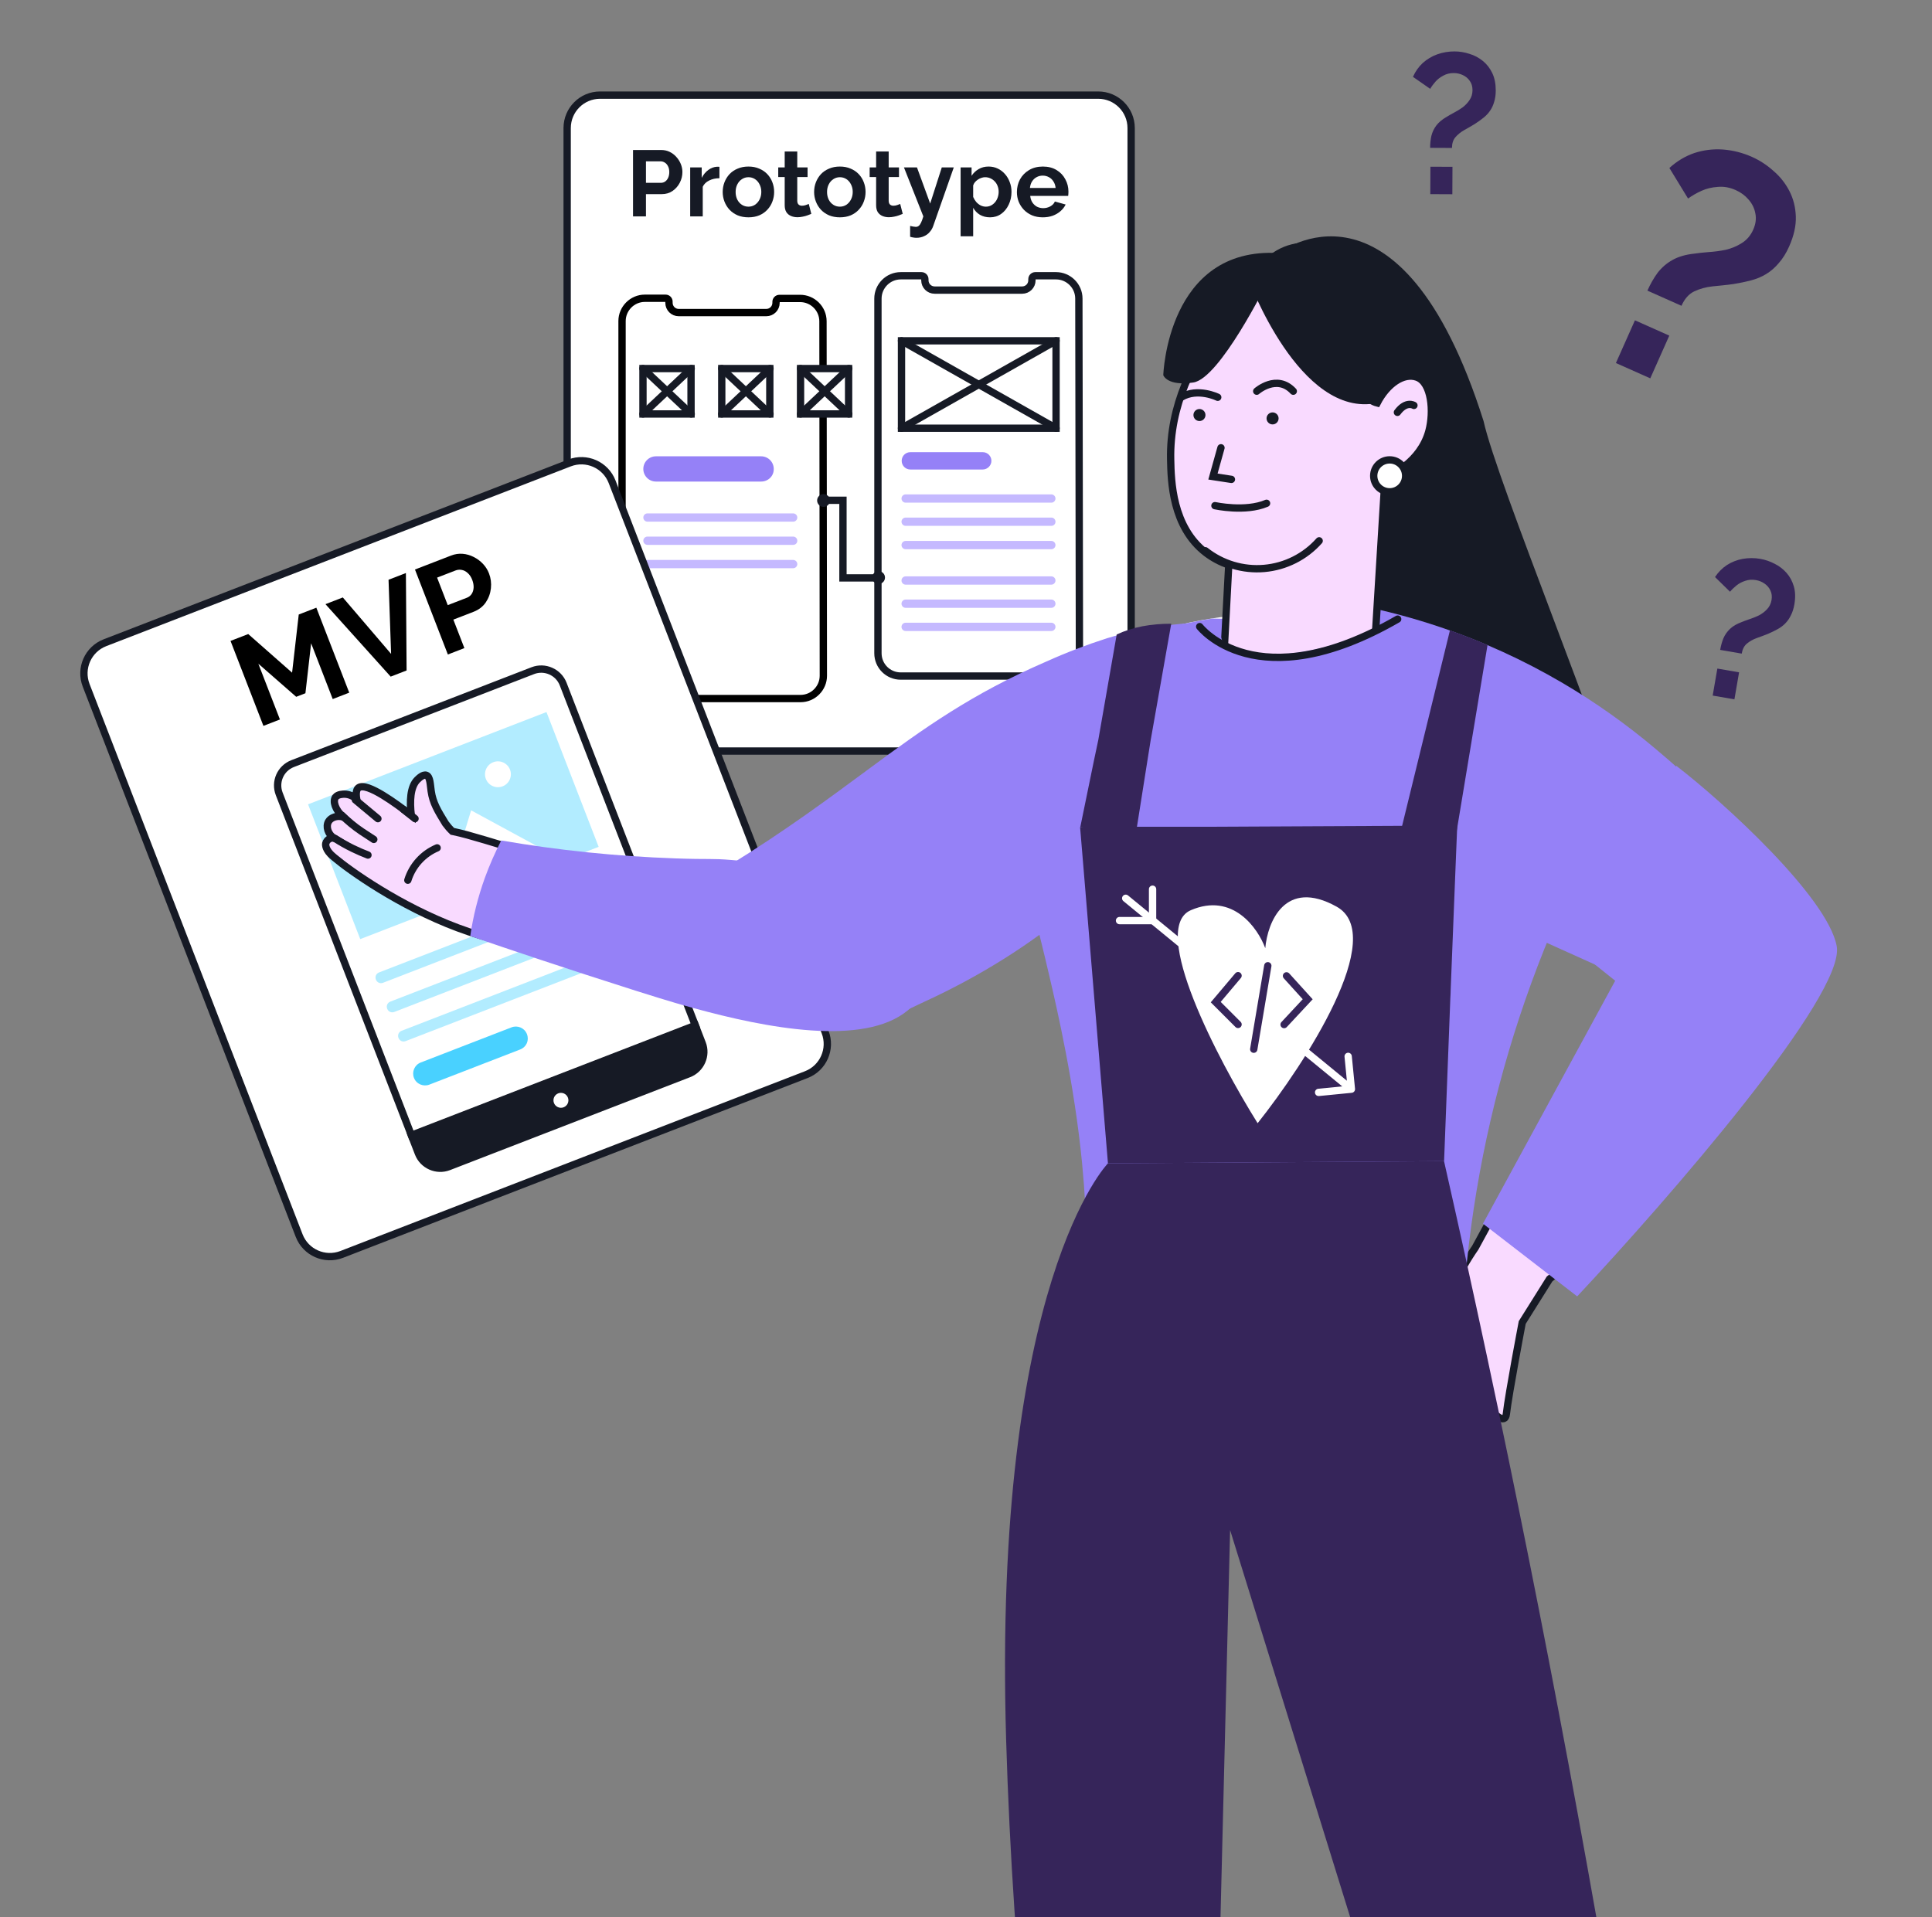<?xml version="1.0" encoding="UTF-8"?> <svg xmlns="http://www.w3.org/2000/svg" width="528" height="524" viewBox="0 0 528 524" fill="none"><rect x="0" y="0" width="528" height="524" fill="#808080" stroke="none"/><g clip-path="url(#clip0_2119_30339)"><path d="M164 26H300.132C305.102 26 309.132 30.029 309.132 35V196.281C309.132 201.252 305.102 205.281 300.132 205.281H164C159.029 205.281 155 201.252 155 196.281V35C155 30.029 159.029 26 164 26Z" fill="white" stroke="#161A25" stroke-width="2"></path><path d="M225.015 184.706C225.015 188.106 222.234 190.939 218.782 190.939H176.233C172.781 190.939 170 188.157 170 184.706V87.758C170 84.359 172.781 81.525 176.233 81.525H181.899C182.414 81.525 182.826 81.938 182.826 82.453V82.762C182.826 84.256 184.011 85.44 185.505 85.44H209.407C210.901 85.44 212.086 84.256 212.086 82.762V82.504C212.086 81.989 212.498 81.577 213.013 81.577H218.679C222.079 81.577 224.912 84.359 224.912 87.81L225.015 184.706Z" stroke="black" stroke-width="2" stroke-miterlimit="10" stroke-linecap="round"></path><path d="M216.764 155.318H176.945C176.327 155.318 175.812 154.803 175.812 154.185C175.812 153.567 176.327 153.052 176.945 153.052H216.764C217.383 153.052 217.898 153.567 217.898 154.185C217.898 154.803 217.383 155.318 216.764 155.318Z" fill="#C5B9FF"></path><path d="M216.764 142.595H176.945C176.327 142.595 175.812 142.08 175.812 141.461C175.812 140.843 176.327 140.328 176.945 140.328H216.764C217.383 140.328 217.898 140.843 217.898 141.461C217.898 142.08 217.383 142.595 216.764 142.595Z" fill="#C5B9FF"></path><path d="M216.764 148.932H176.945C176.327 148.932 175.812 148.416 175.812 147.798C175.812 147.18 176.327 146.665 176.945 146.665H216.764C217.383 146.665 217.898 147.18 217.898 147.798C217.898 148.468 217.383 148.932 216.764 148.932Z" fill="#C5B9FF"></path><path d="M295 178.558C295 181.957 292.218 184.791 288.767 184.791H246.166C242.714 184.791 239.933 182.009 239.933 178.558V81.61C239.933 78.21 242.714 75.377 246.166 75.377H251.832C252.347 75.377 252.759 75.789 252.759 76.304V76.613C252.759 78.107 253.944 79.292 255.438 79.292H279.34C280.834 79.292 282.019 78.107 282.019 76.613V76.304C282.019 75.789 282.431 75.377 282.946 75.377H288.612C292.012 75.377 294.846 78.159 294.846 81.61L295 178.558Z" stroke="#161A25" stroke-width="2" stroke-miterlimit="10" stroke-linecap="round"></path><path d="M287.324 150.124H247.504C246.886 150.124 246.371 149.609 246.371 148.991C246.371 148.373 246.886 147.857 247.504 147.857H287.324C287.942 147.857 288.457 148.373 288.457 148.991C288.457 149.609 287.942 150.124 287.324 150.124Z" fill="#C5B9FF"></path><path d="M287.324 137.4H247.504C246.886 137.4 246.371 136.885 246.371 136.267C246.371 135.649 246.886 135.134 247.504 135.134H287.324C287.942 135.134 288.457 135.649 288.457 136.267C288.457 136.885 287.942 137.4 287.324 137.4Z" fill="#C5B9FF"></path><path d="M287.324 143.735H247.504C246.886 143.735 246.371 143.22 246.371 142.602C246.371 141.984 246.886 141.469 247.504 141.469H287.324C287.942 141.469 288.457 141.984 288.457 142.602C288.457 143.272 287.942 143.735 287.324 143.735Z" fill="#C5B9FF"></path><path d="M287.324 172.479H247.504C246.886 172.479 246.371 171.964 246.371 171.346C246.371 170.728 246.886 170.213 247.504 170.213H287.324C287.942 170.213 288.457 170.728 288.457 171.346C288.457 171.964 287.942 172.479 287.324 172.479Z" fill="#C5B9FF"></path><path d="M287.324 159.809H247.504C246.886 159.809 246.371 159.293 246.371 158.675C246.371 158.057 246.886 157.542 247.504 157.542H287.324C287.942 157.542 288.457 158.057 288.457 158.675C288.457 159.293 287.942 159.809 287.324 159.809Z" fill="#C5B9FF"></path><path d="M287.324 166.144H247.504C246.886 166.144 246.371 165.628 246.371 165.01C246.371 164.392 246.886 163.877 247.504 163.877H287.324C287.942 163.877 288.457 164.392 288.457 165.01C288.457 165.628 287.942 166.144 287.324 166.144Z" fill="#C5B9FF"></path><path d="M268.573 128.333H248.792C247.453 128.333 246.423 127.251 246.423 125.963C246.423 124.624 247.505 123.594 248.792 123.594H268.573C269.913 123.594 270.943 124.676 270.943 125.963C270.943 127.251 269.861 128.333 268.573 128.333Z" fill="#9581F7"></path><path d="M246.371 93.149L288.612 117.051" stroke="#161A25" stroke-width="2" stroke-miterlimit="10" stroke-linecap="round"></path><path d="M288.612 93.149L246.371 117.051" stroke="#161A25" stroke-width="2" stroke-miterlimit="10" stroke-linecap="round"></path><path d="M288.612 93.149H246.372V117.051H288.612V93.149Z" stroke="#161A25" stroke-width="2" stroke-miterlimit="10" stroke-linecap="round"></path><path d="M208.007 131.628H179.263C177.357 131.628 175.812 130.083 175.812 128.177C175.812 126.271 177.357 124.726 179.263 124.726H208.007C209.913 124.726 211.459 126.271 211.459 128.177C211.51 130.083 209.965 131.628 208.007 131.628Z" fill="#9581F7"></path><path d="M188.854 100.739H175.718V113.154H188.854V100.739Z" fill="white" stroke="#161A25" stroke-width="2" stroke-miterlimit="10" stroke-linecap="round"></path><path d="M175.718 100.739L188.905 113.154" stroke="#161A25" stroke-width="2" stroke-miterlimit="10" stroke-linecap="round"></path><path d="M175.718 113.154L188.905 100.739" stroke="#161A25" stroke-width="2" stroke-miterlimit="10" stroke-linecap="round"></path><path d="M210.385 100.739H197.25V113.154H210.385V100.739Z" fill="white" stroke="#161A25" stroke-width="2" stroke-miterlimit="10" stroke-linecap="round"></path><path d="M197.25 100.739L210.437 113.154" stroke="#161A25" stroke-width="2" stroke-miterlimit="10" stroke-linecap="round"></path><path d="M197.25 113.154L210.437 100.739" stroke="#161A25" stroke-width="2" stroke-miterlimit="10" stroke-linecap="round"></path><path d="M231.917 100.739H218.781V113.154H231.917V100.739Z" fill="white" stroke="#161A25" stroke-width="2" stroke-miterlimit="10" stroke-linecap="round"></path><path d="M218.781 100.739L231.969 113.154" stroke="#161A25" stroke-width="2" stroke-miterlimit="10" stroke-linecap="round"></path><path d="M218.781 113.154L231.969 100.739" stroke="#161A25" stroke-width="2" stroke-miterlimit="10" stroke-linecap="round"></path><path d="M224.914 136.747H230.374V157.97H240.626" stroke="#161A25" stroke-width="2" stroke-miterlimit="10" stroke-linecap="round"></path><path d="M225.068 138.551C226.035 138.551 226.819 137.767 226.819 136.799C226.819 135.832 226.035 135.048 225.068 135.048C224.101 135.048 223.316 135.832 223.316 136.799C223.316 137.767 224.101 138.551 225.068 138.551Z" fill="#161A25"></path><path d="M240.109 159.619C241.077 159.619 241.861 158.835 241.861 157.868C241.861 156.9 241.077 156.116 240.109 156.116C239.142 156.116 238.358 156.9 238.358 157.868C238.358 158.835 239.142 159.619 240.109 159.619Z" fill="#161A25"></path><path d="M28.687 175.678L155.642 126.542C160.278 124.748 165.49 127.052 167.284 131.687L225.497 282.096C227.291 286.732 224.987 291.944 220.352 293.738L93.397 342.873C88.761 344.668 83.549 342.364 81.755 337.729L23.543 187.319C21.748 182.684 24.052 177.472 28.687 175.678Z" fill="white" stroke="#161A25" stroke-width="2"></path><path d="M112.426 310.309L190.02 280.275L191.927 285.203C193.199 288.488 191.548 292.224 188.263 293.496L122.627 318.902C119.342 320.173 115.605 318.522 114.334 315.237L112.426 310.309Z" fill="#161A25" stroke="#161A25" stroke-width="2" stroke-miterlimit="10"></path><path d="M79.979 208.72L145.614 183.315C148.899 182.043 152.636 183.694 153.907 186.979L190.02 280.275L112.426 310.31L76.314 217.014C75.043 213.728 76.628 210.017 79.979 208.72Z" fill="white" stroke="#161A25" stroke-width="2" stroke-miterlimit="10"></path><path d="M155.206 300.02C154.798 298.968 153.615 298.445 152.563 298.852C151.51 299.26 150.988 300.443 151.395 301.495C151.802 302.547 152.985 303.07 154.038 302.663C155.09 302.256 155.613 301.072 155.206 300.02Z" fill="white"></path><path d="M160.919 265.196L110.864 284.571C110.056 284.883 109.216 284.512 108.904 283.705C108.591 282.897 108.962 282.058 109.77 281.745L159.825 262.37C160.632 262.058 161.472 262.429 161.785 263.236C162.097 264.043 161.726 264.883 160.919 265.196Z" fill="#B2ECFF"></path><path d="M154.747 249.25L104.692 268.625C103.884 268.937 103.044 268.566 102.732 267.759C102.419 266.951 102.791 266.111 103.598 265.799L153.653 246.424C154.461 246.111 155.3 246.482 155.613 247.29C155.925 248.097 155.554 248.937 154.747 249.25Z" fill="#B2ECFF"></path><path d="M157.832 257.223L107.777 276.598C106.969 276.911 106.129 276.54 105.817 275.732C105.504 274.925 105.876 274.085 106.683 273.772L156.738 254.397C157.546 254.085 158.385 254.456 158.698 255.263C159.01 256.071 158.639 256.911 157.832 257.223Z" fill="#B2ECFF"></path><path d="M142.154 286.863L117.328 296.472C115.714 297.097 113.793 296.332 113.129 294.616C112.504 293.002 113.269 291.081 114.985 290.417L139.81 280.808C141.425 280.183 143.346 280.948 144.01 282.663C144.674 284.379 143.87 286.199 142.154 286.863Z" fill="#49D1FF"></path><path d="M149.345 194.63L84.189 219.85L98.451 256.694L163.607 231.474L149.345 194.63Z" fill="#B2ECFF"></path><path d="M137.359 214.933C139.18 214.229 140.085 212.181 139.38 210.361C138.675 208.54 136.628 207.635 134.807 208.34C132.987 209.045 132.082 211.092 132.787 212.913C133.491 214.733 135.539 215.638 137.359 214.933Z" fill="white"></path><path d="M110.175 246.804L114.65 222.218L125.906 230.849L128.752 221.497L148.231 232.074L110.175 246.804Z" fill="white"></path><path d="M349.43 69.173C349.43 69.173 382.669 43.199 405.445 115.087C409.059 131.555 439.555 205.571 443.169 222.044L350.894 177.987L349.43 69.173Z" fill="#161A25"></path><path d="M496.406 262.089C496.767 288.524 435.115 340.094 423.478 349.598L416.015 361.488C416.015 361.488 412.314 380.875 411.672 386.522C411.031 392.169 400.277 377.849 395.949 365.562C393.14 357.657 398.813 347.376 403.177 341.042C417.109 315.143 432.576 289.027 449.579 262.694C445.866 261.537 442.261 260.345 438.918 259.188C427.959 255.403 419.828 252.033 419.828 252.033L363.47 223.24L353.423 218.108L363.47 192.612L373.959 165.996C373.959 165.996 419.196 178.925 460.113 214.729C469.353 222.783 477.852 231.648 485.51 241.219L485.772 241.544C492.34 249.829 495.547 255.9 496.252 260.236C496.252 260.516 496.324 260.797 496.351 261.086C496.378 261.375 496.351 261.492 496.351 261.7C496.351 261.908 496.406 261.953 496.406 262.089Z" fill="#F9DAFF" stroke="#161A25" stroke-width="2" stroke-miterlimit="10" stroke-linecap="round"></path><path d="M460.9 212.163L438.927 259.143L436.623 263.977L363.443 231V192.612L373.932 165.996C381.49 167.624 388.934 169.736 396.221 172.32C398.027 172.971 399.934 173.667 401.813 174.407C403.403 175.031 404.957 175.672 406.493 176.323C412.066 178.699 417.515 181.355 422.818 184.282C424.216 185.053 425.583 185.83 426.92 186.613C435.922 191.905 444.46 197.95 452.443 204.682C453.681 205.721 454.864 206.751 456.057 207.763C457.765 209.236 459.382 210.727 460.9 212.163Z" fill="#9581F7"></path><path d="M347.299 167.848L347.109 169.583L336.421 266.66C305.565 263.584 276.145 252.096 251.369 233.449C253.896 231.682 256.296 229.741 258.552 227.639C260.404 225.926 262.165 224.116 263.828 222.219C268.287 217.108 272.199 211.546 275.501 205.622C275.961 204.818 276.404 203.996 276.874 203.147C276.982 202.948 276.991 202.93 277.055 202.794C277.669 201.629 278.319 200.508 279.006 199.415C292.043 178.464 315.623 171.408 331.407 169.014C336.662 168.176 341.978 167.786 347.299 167.848Z" fill="white"></path><path d="M443.807 215.272C416.897 260.664 401.656 312.017 399.447 364.741L296.335 363.548C297.398 348.367 297.195 333.124 295.729 317.977C293.606 296.249 288.953 276.029 286.695 266.426C283.424 252.232 281.427 246.432 279.467 233.449C277.986 223.308 277.18 213.079 277.055 202.831C283.921 189.893 294.609 181.735 305.595 176.63C310.021 174.569 314.615 172.892 319.328 171.616C323.285 170.527 327.303 169.676 331.362 169.068C334.976 169.123 338.797 169.267 342.881 169.439C344.399 169.502 345.817 169.565 347.109 169.647C349.413 169.782 351.346 169.918 352.747 170.035C367.338 177.245 384.061 172.113 384.061 172.113C387.452 174.769 390.885 177.425 394.36 180.082C397.739 182.665 401.164 185.243 404.633 187.815C412.836 193.887 421.296 199.937 430.011 205.966C434.607 209.134 439.205 212.236 443.807 215.272Z" fill="#9581F7"></path><path d="M319.932 125.577C320.05 131.441 320.312 143.999 329.59 151.109C331.47 152.54 333.569 153.657 335.806 154.416L333.909 190.066C334.469 190.789 343.079 201.495 356.758 200.167C367.78 199.101 373.923 191.006 374.899 189.678C376.104 169.994 377.308 150.311 378.513 130.627C379.94 130.022 388.207 126.345 390.502 117.834C391.92 112.549 391.261 104.526 387.213 103.099C383.6 101.816 379.082 104.906 376.372 110.146C366.994 107.761 351.599 71.008 351.599 71.008C345.988 75.236 319.3 96.124 319.932 125.577Z" fill="#F9DAFF" stroke="#161A25" stroke-width="2" stroke-miterlimit="10" stroke-linecap="round"></path><path d="M386.418 110.814C386.418 110.814 384.304 109.468 381.901 112.711L386.418 110.814Z" fill="white"></path><path d="M386.418 110.814C386.418 110.814 384.304 109.468 381.901 112.711" stroke="#161A25" stroke-width="2" stroke-miterlimit="10" stroke-linecap="round"></path><path d="M360.516 147.828C356.66 152.168 351.29 154.868 345.506 155.372C339.723 155.876 333.966 154.146 329.418 150.539" stroke="#161A25" stroke-width="2" stroke-miterlimit="10" stroke-linecap="round"></path><path d="M347.785 116.009C348.694 116.009 349.43 115.273 349.43 114.365C349.43 113.457 348.694 112.721 347.785 112.721C346.877 112.721 346.141 113.457 346.141 114.365C346.141 115.273 346.877 116.009 347.785 116.009Z" fill="#161A25"></path><path d="M327.802 115.088C328.71 115.088 329.446 114.352 329.446 113.444C329.446 112.536 328.71 111.8 327.802 111.8C326.894 111.8 326.158 112.536 326.158 113.444C326.158 114.352 326.894 115.088 327.802 115.088Z" fill="#161A25"></path><path d="M393.456 204.538L364.31 210.664L323.239 204.8L327.865 171.273C327.865 171.273 331.117 175.907 339.61 177.931C341.258 178.325 342.934 178.588 344.624 178.717C352.321 179.368 363.073 177.868 377.682 171.264C379.082 170.64 380.527 169.954 382 169.222L382.443 169.005C386.111 180.846 389.782 192.691 393.456 204.538Z" fill="#9581F7"></path><path d="M343.451 106.929C343.451 106.929 348.944 102.089 353.443 106.929" stroke="#161A25" stroke-width="2" stroke-miterlimit="10" stroke-linecap="round"></path><path d="M332.797 108.59C332.797 108.59 327.295 105.88 322.805 108.59" stroke="#161A25" stroke-width="2" stroke-miterlimit="10" stroke-linecap="round"></path><path d="M332.03 138.219C332.03 138.219 340.36 140.04 346.142 137.569" stroke="#161A25" stroke-width="2" stroke-miterlimit="10" stroke-linecap="round"></path><path d="M168.04 254.191C138.118 270.34 93.698 237.01 90.276 233.404C88.718 231.753 89.024 230.558 89.024 230.558C89.1 230.263 89.24 229.989 89.436 229.756C89.632 229.523 89.878 229.338 90.156 229.213C90.535 229.051 90.959 229.021 91.358 229.128C89.572 228.047 89.017 225.898 89.764 224.575C90.419 223.437 92.091 222.832 93.769 223.295C91.564 221.317 90.924 218.991 91.685 217.916C92.304 217.063 93.819 217.07 94.175 217.07C95.419 217.101 96.604 217.61 97.483 218.493C97.134 216.358 97.575 215.647 97.988 215.32C100.279 213.612 108.816 220.122 111.675 222.277L112.387 222.804C111.96 219.076 112.074 215.092 114.051 213.129C114.428 212.766 115.609 211.585 116.52 211.912C117.58 212.289 117.566 214.438 117.836 216.252C118.298 219.46 119.607 221.587 121.756 225.102C122.315 225.867 122.941 226.581 123.627 227.236L124.047 227.321C132.818 229.142 152.955 236.845 163.796 236.845L168.04 254.191Z" fill="#F9DAFF" stroke="#161A25" stroke-width="2" stroke-miterlimit="10" stroke-linecap="round"></path><path d="M97.121 218.643L103.282 223.772" stroke="#161A25" stroke-width="2" stroke-miterlimit="10" stroke-linecap="round"></path><path d="M93.392 222.812C95.05 224.445 96.853 225.923 98.777 227.23C99.688 227.849 102.157 229.443 102.157 229.443" stroke="#161A25" stroke-width="2" stroke-miterlimit="10" stroke-linecap="round"></path><path d="M91.493 229.144C93.061 230.152 94.686 231.069 96.359 231.89C97.832 232.601 99.247 233.22 100.564 233.718" stroke="#161A25" stroke-width="2" stroke-miterlimit="10" stroke-linecap="round"></path><path d="M110.196 221.21C111.278 222.054 112.354 222.905 113.426 223.764" stroke="#161A25" stroke-width="2" stroke-miterlimit="10" stroke-linecap="round"></path><path d="M111.455 240.596C112.067 238.628 113.1 236.817 114.484 235.29C115.867 233.763 117.567 232.556 119.465 231.753" stroke="#161A25" stroke-width="2" stroke-miterlimit="10" stroke-linecap="round"></path><path d="M198.903 236.774C207.675 255.934 221.524 279.753 239.252 279.384C239.754 279.384 240.257 279.342 240.76 279.292C244.48 277.675 248.199 275.941 251.877 274.165C252.472 273.871 253.762 273.285 255.597 272.414C262.949 268.899 270.063 264.908 276.894 260.467C289.461 252.273 295.719 245.805 304.123 241.549C306.429 240.487 308.368 238.763 309.694 236.598C311.931 232.677 310.188 228.513 310.456 225.765C311.138 218.841 312.234 211.964 313.741 205.172C323.157 204.292 331.133 198.302 334.091 189.874C337.584 179.954 332.474 171.3 331.736 170.102C321.841 170.128 312.003 171.596 302.531 174.458C296.894 176.263 291.364 178.386 285.967 180.817C265.584 189.631 252.38 199.131 237.568 210.081C226.71 218.074 214.972 226.888 198.903 236.774Z" fill="#9581F7"></path><path d="M128.519 255.855C138.723 259.367 154.231 264.599 173.684 270.785C184.333 274.155 186.871 274.804 189.452 275.518C209.308 281.003 236.05 286.17 248.098 276.167C248.441 275.888 248.768 275.589 249.086 275.284C252.504 271.853 254.405 267.66 254.507 263.327C254.458 260.983 253.927 258.66 252.932 256.446C247.402 244.82 222.771 236.971 200.016 235.076C194.152 234.583 194.236 234.972 184.542 234.628C168.538 234.069 152.626 232.431 136.989 229.733C135.26 233.086 133.761 236.508 132.498 239.983C130.626 245.183 129.296 250.491 128.519 255.855Z" fill="#9581F7"></path><path d="M333.684 122.396L331.488 130.256L336.539 131.033" stroke="#161A25" stroke-width="2" stroke-miterlimit="10" stroke-linecap="round"></path><path d="M341.137 76.165C341.137 76.165 355.132 114.545 376.372 110.145L391.578 91.958C391.578 91.958 360.48 46.993 341.137 76.165Z" fill="#161A25"></path><path d="M346.141 77.567C346.141 77.567 333.339 103.451 326.147 104.545C318.955 105.638 317.917 102.548 317.917 102.548C317.917 102.548 318.992 67.376 349.429 69.174L346.141 77.567Z" fill="#161A25"></path><path d="M302.794 317.978C302.794 317.978 271.254 350.205 274.967 475.542C278.68 600.88 302.794 717.264 302.794 717.264H328.759L336.177 418.217L428.917 717.264H466.013C458.442 659.683 449.408 600.299 438.91 539.11C425.52 461.792 410.604 387.825 394.64 317.382L302.794 317.978Z" fill="#36255A"></path><path d="M398.253 225.653C398.117 229.059 397.973 232.456 397.837 235.862L397.648 240.597C397.244 250.595 396.847 260.602 396.455 270.619C396.455 271.351 396.401 272.091 396.365 272.823C396.311 274.404 396.247 275.985 396.184 277.557C395.66 290.808 395.151 304.083 394.657 317.382L302.793 317.978L296.469 241.563L295.981 235.691L295.177 226.051L310.771 225.988H324.142H328.722L398.253 225.653Z" fill="#36255A"></path><path d="M320.092 170.487L314.466 202.344L313.744 206.861L310.726 225.951L309.025 228.987L295.247 226.015L299.008 207.683L300.155 202.263L305.185 173.424C309.618 171.371 314.509 170.487 320.092 170.487Z" fill="#36255A"></path><path d="M406.53 176.305L397.495 230.802H381.946C386.717 211.293 391.487 191.793 396.257 172.303C398.064 172.953 399.97 173.649 401.85 174.39C403.476 175.013 404.994 175.655 406.53 176.305Z" fill="#36255A"></path><path d="M496.26 260.239C495.556 255.902 492.348 249.831 485.78 241.546L485.518 241.221C489.204 244.518 492.809 249.65 495.637 257.6C495.938 258.455 496.147 259.34 496.26 260.239Z" fill="#F9DAFF" stroke="#161A25" stroke-width="2" stroke-miterlimit="10" stroke-linecap="round"></path><path d="M379.786 134.43C382.196 134.43 384.15 132.476 384.15 130.066C384.15 127.656 382.196 125.702 379.786 125.702C377.376 125.702 375.422 127.656 375.422 130.066C375.422 132.476 377.376 134.43 379.786 134.43Z" fill="white" stroke="#161A25" stroke-width="2" stroke-miterlimit="10" stroke-linecap="round"></path><path d="M327.866 171.274C327.866 171.274 343.36 191.502 381.974 169.223" stroke="#161A25" stroke-width="2" stroke-miterlimit="10" stroke-linecap="round"></path><path d="M365.275 247.817C351.148 239.966 346.398 252.117 345.788 259.175C343.768 253.661 336.871 243.864 325.442 248.791C314.014 253.718 332.852 289.658 343.7 307.013C356.777 290.552 379.401 255.668 365.275 247.817Z" fill="white"></path><path d="M307.648 245.533L325.266 259.989" stroke="white" stroke-width="2" stroke-linecap="round"></path><path d="M369.422 298.704C369.972 298.649 370.373 298.16 370.319 297.61L369.436 288.654C369.382 288.104 368.893 287.702 368.343 287.757C367.793 287.811 367.392 288.3 367.446 288.85L368.231 296.811L360.269 297.596C359.72 297.65 359.318 298.14 359.372 298.69C359.427 299.239 359.916 299.641 360.466 299.587L369.422 298.704ZM351.707 283.253L351.072 284.026L368.69 298.481L369.324 297.708L369.958 296.935L352.341 282.48L351.707 283.253Z" fill="white"></path><path d="M338.349 266.688L332.25 273.916L338.349 280.015" stroke="#36255A" stroke-width="2" stroke-linecap="round"></path><path d="M350.936 280.05L357.383 273.132L351.592 266.74" stroke="#36255A" stroke-width="2" stroke-linecap="round"></path><path d="M346.48 263.978L342.64 286.79" stroke="#36255A" stroke-width="2" stroke-linecap="round"></path><path d="M305.955 251.632H314.989V243.049" stroke="white" stroke-width="2" stroke-linecap="round"></path><path d="M501.953 258.581C499.423 245.209 471.085 219.28 458.135 209.342L434.645 262.646L441.421 268.067L405.282 334.472L431.031 354.348C455.726 327.997 504.483 271.952 501.953 258.581Z" fill="#9581F7"></path><path d="M450.225 79.439C451.029 77.634 451.952 76.017 452.994 74.588C454.117 73.128 455.488 71.947 457.106 71.045C458.725 70.144 460.703 69.571 463.042 69.329C464.058 69.173 465.337 69.032 466.879 68.908C468.478 68.809 470.058 68.6 471.62 68.281C473.206 67.906 474.658 67.302 475.975 66.469C477.374 65.605 478.425 64.383 479.129 62.804C479.832 61.224 480.027 59.723 479.715 58.3C479.459 56.901 478.836 55.644 477.846 54.527C476.913 53.435 475.741 52.575 474.331 51.947C472.695 51.219 471.065 50.932 469.441 51.088C467.842 51.187 466.365 51.544 465.011 52.157C463.656 52.77 462.43 53.475 461.332 54.27L456.231 45.915C458.276 44.055 460.538 42.696 463.015 41.839C465.548 41.007 468.16 40.682 470.85 40.866C473.596 41.075 476.238 41.745 478.776 42.875C480.92 43.83 482.885 45.11 484.67 46.717C486.481 48.267 487.931 50.095 489.021 52.203C490.11 54.31 490.698 56.633 490.784 59.173C490.87 61.712 490.26 64.448 488.953 67.382C488.149 69.187 487.208 70.694 486.129 71.903C485.106 73.138 483.948 74.143 482.656 74.92C481.445 75.665 480.075 76.238 478.545 76.638C477.015 77.038 475.413 77.372 473.738 77.641C471.87 77.89 469.986 78.099 468.086 78.267C466.242 78.46 464.549 78.922 463.006 79.655C461.545 80.356 460.387 81.666 459.533 83.584L450.225 79.439ZM441.615 99.229L446.815 87.553L456.207 91.735L451.007 103.412L441.615 99.229Z" fill="#36255A"></path><path d="M390.838 40.411C390.843 39.253 390.957 38.167 391.179 37.155C391.437 36.106 391.894 35.149 392.55 34.283C393.206 33.418 394.132 32.644 395.33 31.962C395.838 31.638 396.492 31.261 397.29 30.831C398.125 30.4 398.923 29.915 399.686 29.376C400.449 28.8 401.086 28.134 401.596 27.376C402.143 26.582 402.419 25.678 402.423 24.665C402.428 23.651 402.179 22.799 401.675 22.109C401.208 21.419 400.577 20.891 399.782 20.526C399.024 20.16 398.192 19.975 397.287 19.971C396.237 19.966 395.295 20.197 394.46 20.663C393.626 21.094 392.917 21.634 392.335 22.282C391.753 22.931 391.261 23.599 390.86 24.285L386.151 21.004C386.81 19.523 387.702 18.261 388.83 17.216C389.993 16.172 391.318 15.382 392.805 14.846C394.327 14.31 395.903 14.046 397.532 14.053C398.908 14.06 400.264 14.284 401.601 14.724C402.939 15.129 404.149 15.768 405.23 16.642C406.312 17.516 407.176 18.624 407.821 19.966C408.466 21.309 408.785 22.921 408.776 24.803C408.77 25.962 408.621 26.993 408.327 27.896C408.069 28.8 407.685 29.613 407.175 30.334C406.701 31.02 406.101 31.651 405.374 32.226C404.647 32.802 403.867 33.359 403.031 33.898C402.088 34.473 401.126 35.03 400.146 35.568C399.202 36.107 398.403 36.755 397.747 37.511C397.129 38.233 396.816 39.209 396.811 40.439L390.838 40.411ZM390.887 53.063L390.922 45.57L396.949 45.598L396.914 53.091L390.887 53.063Z" fill="#36255A"></path><path d="M470.109 177.642C470.306 176.501 470.598 175.449 470.985 174.487C471.413 173.496 472.022 172.628 472.812 171.883C473.602 171.138 474.645 170.528 475.939 170.054C476.494 169.819 477.2 169.555 478.059 169.263C478.954 168.977 479.821 168.631 480.663 168.225C481.511 167.784 482.249 167.232 482.878 166.569C483.548 165.877 483.97 165.031 484.143 164.032C484.315 163.034 484.21 162.152 483.828 161.388C483.482 160.63 482.947 160.005 482.224 159.513C481.536 159.027 480.747 158.707 479.855 158.553C478.82 158.374 477.853 158.445 476.952 158.767C476.058 159.054 475.27 159.469 474.588 160.012C473.907 160.555 473.311 161.132 472.802 161.742L468.701 157.727C469.596 156.376 470.686 155.278 471.97 154.435C473.29 153.598 474.728 153.038 476.283 152.756C477.874 152.48 479.471 152.48 481.077 152.758C482.432 152.992 483.733 153.437 484.979 154.093C486.231 154.713 487.318 155.544 488.24 156.585C489.162 157.626 489.83 158.862 490.244 160.293C490.658 161.724 490.705 163.366 490.384 165.221C490.187 166.363 489.869 167.355 489.429 168.197C489.025 169.046 488.512 169.783 487.89 170.411C487.309 171.008 486.612 171.531 485.8 171.978C484.988 172.426 484.126 172.846 483.213 173.239C482.187 173.65 481.146 174.039 480.091 174.408C479.071 174.783 478.175 175.289 477.403 175.927C476.674 176.536 476.204 177.447 475.995 178.659L470.109 177.642ZM468.062 190.127L469.338 182.744L475.277 183.77L474.001 191.154L468.062 190.127Z" fill="#36255A"></path><path d="M173 59.147V41H180.709C181.545 41 182.314 41.17 183.014 41.511C183.714 41.852 184.32 42.312 184.832 42.891C185.361 43.471 185.771 44.118 186.061 44.834C186.351 45.55 186.497 46.282 186.497 47.032C186.497 48.054 186.258 49.026 185.78 49.946C185.301 50.866 184.644 51.615 183.808 52.195C182.971 52.774 181.981 53.064 180.837 53.064H176.534V59.147H173ZM176.534 49.971H180.632C181.059 49.971 181.443 49.852 181.784 49.613C182.126 49.375 182.399 49.034 182.604 48.591C182.809 48.131 182.911 47.611 182.911 47.032C182.911 46.401 182.792 45.865 182.553 45.422C182.331 44.979 182.032 44.646 181.656 44.425C181.298 44.203 180.905 44.093 180.478 44.093H176.534V49.971Z" fill="#161A25"></path><path d="M196.614 48.719C195.572 48.719 194.642 48.923 193.822 49.332C193.003 49.724 192.414 50.295 192.055 51.045V59.147H188.623V45.754H191.774V48.617C192.252 47.697 192.858 46.972 193.592 46.444C194.326 45.916 195.103 45.626 195.922 45.575C196.11 45.575 196.255 45.575 196.358 45.575C196.46 45.575 196.546 45.584 196.614 45.601V48.719Z" fill="#161A25"></path><path d="M204.55 59.403C203.457 59.403 202.476 59.224 201.605 58.866C200.734 58.491 199.991 57.98 199.377 57.332C198.779 56.685 198.318 55.944 197.994 55.109C197.669 54.274 197.507 53.396 197.507 52.476C197.507 51.539 197.669 50.653 197.994 49.818C198.318 48.983 198.779 48.242 199.377 47.594C199.991 46.947 200.734 46.444 201.605 46.086C202.476 45.711 203.457 45.524 204.55 45.524C205.643 45.524 206.616 45.711 207.47 46.086C208.34 46.444 209.083 46.947 209.698 47.594C210.312 48.242 210.773 48.983 211.081 49.818C211.405 50.653 211.567 51.539 211.567 52.476C211.567 53.396 211.405 54.274 211.081 55.109C210.773 55.944 210.312 56.685 209.698 57.332C209.1 57.98 208.366 58.491 207.495 58.866C206.624 59.224 205.643 59.403 204.55 59.403ZM201.041 52.476C201.041 53.26 201.195 53.959 201.502 54.572C201.81 55.168 202.228 55.637 202.757 55.978C203.287 56.318 203.884 56.489 204.55 56.489C205.199 56.489 205.788 56.318 206.317 55.978C206.846 55.62 207.265 55.143 207.572 54.546C207.896 53.933 208.059 53.234 208.059 52.45C208.059 51.684 207.896 50.994 207.572 50.38C207.265 49.767 206.846 49.29 206.317 48.949C205.788 48.608 205.199 48.438 204.55 48.438C203.884 48.438 203.287 48.617 202.757 48.974C202.228 49.315 201.81 49.792 201.502 50.406C201.195 51.002 201.041 51.692 201.041 52.476Z" fill="#161A25"></path><path d="M221.725 58.457C221.435 58.576 221.085 58.712 220.675 58.866C220.265 59.019 219.821 59.138 219.343 59.224C218.882 59.326 218.413 59.377 217.935 59.377C217.303 59.377 216.723 59.266 216.193 59.045C215.664 58.823 215.237 58.474 214.913 57.997C214.605 57.503 214.452 56.864 214.452 56.08V48.387H212.685V45.754H214.452V41.409H217.884V45.754H220.701V48.387H217.884V54.93C217.901 55.39 218.029 55.722 218.268 55.926C218.507 56.131 218.806 56.233 219.164 56.233C219.523 56.233 219.873 56.174 220.214 56.054C220.556 55.935 220.829 55.833 221.034 55.748L221.725 58.457Z" fill="#161A25"></path><path d="M229.535 59.403C228.442 59.403 227.461 59.224 226.59 58.866C225.719 58.491 224.976 57.98 224.362 57.332C223.764 56.685 223.303 55.944 222.979 55.109C222.654 54.274 222.492 53.396 222.492 52.476C222.492 51.539 222.654 50.653 222.979 49.818C223.303 48.983 223.764 48.242 224.362 47.594C224.976 46.947 225.719 46.444 226.59 46.086C227.461 45.711 228.442 45.524 229.535 45.524C230.628 45.524 231.601 45.711 232.455 46.086C233.325 46.444 234.068 46.947 234.683 47.594C235.297 48.242 235.758 48.983 236.066 49.818C236.39 50.653 236.552 51.539 236.552 52.476C236.552 53.396 236.39 54.274 236.066 55.109C235.758 55.944 235.297 56.685 234.683 57.332C234.085 57.98 233.351 58.491 232.48 58.866C231.609 59.224 230.628 59.403 229.535 59.403ZM226.026 52.476C226.026 53.26 226.18 53.959 226.487 54.572C226.795 55.168 227.213 55.637 227.742 55.978C228.272 56.318 228.869 56.489 229.535 56.489C230.184 56.489 230.773 56.318 231.302 55.978C231.831 55.62 232.25 55.143 232.557 54.546C232.881 53.933 233.044 53.234 233.044 52.45C233.044 51.684 232.881 50.994 232.557 50.38C232.25 49.767 231.831 49.29 231.302 48.949C230.773 48.608 230.184 48.438 229.535 48.438C228.869 48.438 228.272 48.617 227.742 48.974C227.213 49.315 226.795 49.792 226.487 50.406C226.18 51.002 226.026 51.692 226.026 52.476Z" fill="#161A25"></path><path d="M246.71 58.457C246.42 58.576 246.07 58.712 245.66 58.866C245.25 59.019 244.806 59.138 244.328 59.224C243.867 59.326 243.398 59.377 242.92 59.377C242.288 59.377 241.708 59.266 241.178 59.045C240.649 58.823 240.222 58.474 239.898 57.997C239.59 57.503 239.437 56.864 239.437 56.08V48.387H237.67V45.754H239.437V41.409H242.869V45.754H245.686V48.387H242.869V54.93C242.886 55.39 243.014 55.722 243.253 55.926C243.492 56.131 243.791 56.233 244.149 56.233C244.508 56.233 244.858 56.174 245.199 56.054C245.541 55.935 245.814 55.833 246.019 55.748L246.71 58.457Z" fill="#161A25"></path><path d="M248.729 61.754C249.036 61.822 249.318 61.882 249.574 61.933C249.847 61.984 250.078 62.01 250.266 62.01C250.59 62.01 250.855 61.924 251.06 61.754C251.282 61.601 251.495 61.311 251.7 60.885C251.905 60.476 252.118 59.897 252.34 59.147L247.039 45.754H250.599L254.21 55.645L257.385 45.754H260.663L255.029 61.805C254.824 62.401 254.508 62.938 254.082 63.415C253.672 63.91 253.151 64.293 252.519 64.566C251.905 64.855 251.213 65 250.445 65C250.172 65 249.899 64.974 249.625 64.923C249.352 64.889 249.053 64.821 248.729 64.719V61.754Z" fill="#161A25"></path><path d="M270.57 59.403C269.528 59.403 268.606 59.172 267.804 58.712C267.018 58.235 266.404 57.596 265.96 56.795V64.591H262.528V45.754H265.524V48.054C266.037 47.27 266.685 46.657 267.471 46.214C268.256 45.754 269.153 45.524 270.16 45.524C271.065 45.524 271.893 45.703 272.644 46.061C273.412 46.419 274.078 46.921 274.642 47.569C275.205 48.199 275.64 48.932 275.948 49.767C276.272 50.585 276.434 51.471 276.434 52.425C276.434 53.72 276.178 54.896 275.666 55.952C275.171 57.008 274.479 57.852 273.592 58.482C272.721 59.096 271.714 59.403 270.57 59.403ZM269.417 56.489C269.946 56.489 270.425 56.378 270.851 56.157C271.278 55.935 271.645 55.637 271.953 55.262C272.277 54.87 272.516 54.436 272.67 53.959C272.84 53.464 272.926 52.953 272.926 52.425C272.926 51.863 272.832 51.343 272.644 50.866C272.473 50.389 272.217 49.971 271.876 49.613C271.534 49.239 271.133 48.949 270.672 48.744C270.228 48.54 269.742 48.438 269.212 48.438C268.888 48.438 268.555 48.497 268.213 48.617C267.889 48.719 267.573 48.872 267.266 49.077C266.959 49.281 266.685 49.52 266.446 49.792C266.224 50.065 266.062 50.363 265.96 50.687V53.831C266.165 54.325 266.438 54.776 266.779 55.185C267.138 55.594 267.548 55.918 268.009 56.157C268.47 56.378 268.939 56.489 269.417 56.489Z" fill="#161A25"></path><path d="M284.983 59.403C283.907 59.403 282.934 59.224 282.063 58.866C281.192 58.491 280.45 57.988 279.835 57.358C279.22 56.71 278.742 55.978 278.401 55.16C278.077 54.325 277.914 53.447 277.914 52.527C277.914 51.249 278.196 50.082 278.76 49.026C279.34 47.969 280.16 47.126 281.218 46.495C282.294 45.848 283.557 45.524 285.008 45.524C286.477 45.524 287.732 45.848 288.773 46.495C289.815 47.126 290.609 47.969 291.155 49.026C291.718 50.065 292 51.19 292 52.399C292 52.604 291.991 52.817 291.974 53.038C291.957 53.243 291.94 53.413 291.923 53.55H281.551C281.619 54.231 281.816 54.828 282.14 55.339C282.482 55.85 282.908 56.242 283.421 56.514C283.95 56.77 284.513 56.898 285.111 56.898C285.794 56.898 286.434 56.736 287.032 56.412C287.646 56.071 288.065 55.628 288.287 55.083L291.232 55.901C290.907 56.583 290.438 57.187 289.823 57.716C289.226 58.244 288.517 58.661 287.697 58.968C286.878 59.258 285.973 59.403 284.983 59.403ZM281.474 51.377H288.491C288.423 50.695 288.227 50.108 287.902 49.613C287.595 49.102 287.185 48.71 286.673 48.438C286.161 48.148 285.589 48.003 284.957 48.003C284.343 48.003 283.779 48.148 283.267 48.438C282.772 48.71 282.362 49.102 282.038 49.613C281.73 50.108 281.542 50.695 281.474 51.377Z" fill="#161A25"></path><path d="M90.929 191.077L85.029 175.834L83.469 189.489L80.95 190.464L70.603 181.418L76.504 196.661L71.99 198.408L63 175.184L67.841 173.31L79.826 183.866L81.645 167.967L86.454 166.105L95.443 189.33L90.929 191.077Z" fill="black"></path><path d="M93.69 163.304L106.884 178.733L106.186 158.468L110.929 156.632L111.119 183.262L106.769 184.946L88.947 165.14L93.69 163.304Z" fill="black"></path><path d="M122.397 178.897L113.408 155.672L123.254 151.861C124.322 151.447 125.388 151.286 126.451 151.376C127.514 151.466 128.516 151.755 129.457 152.243C130.42 152.723 131.264 153.349 131.99 154.121C132.715 154.894 133.263 155.76 133.635 156.719C134.141 158.028 134.317 159.389 134.162 160.803C134.007 162.217 133.539 163.501 132.757 164.656C131.976 165.811 130.855 166.672 129.394 167.237L123.898 169.364L126.912 177.15L122.397 178.897ZM122.366 165.406L127.6 163.381C128.145 163.17 128.577 162.827 128.895 162.353C129.212 161.879 129.393 161.308 129.435 160.639C129.469 159.949 129.342 159.233 129.055 158.492C128.743 157.685 128.324 157.057 127.799 156.608C127.296 156.151 126.75 155.874 126.161 155.776C125.593 155.67 125.037 155.722 124.491 155.933L119.454 157.883L122.366 165.406Z" fill="black"></path></g><defs><clipPath id="clip0_2119_30339"><rect width="528" height="524" fill="white" transform="matrix(-1 0 0 1 528 0)"></rect></clipPath></defs></svg> 